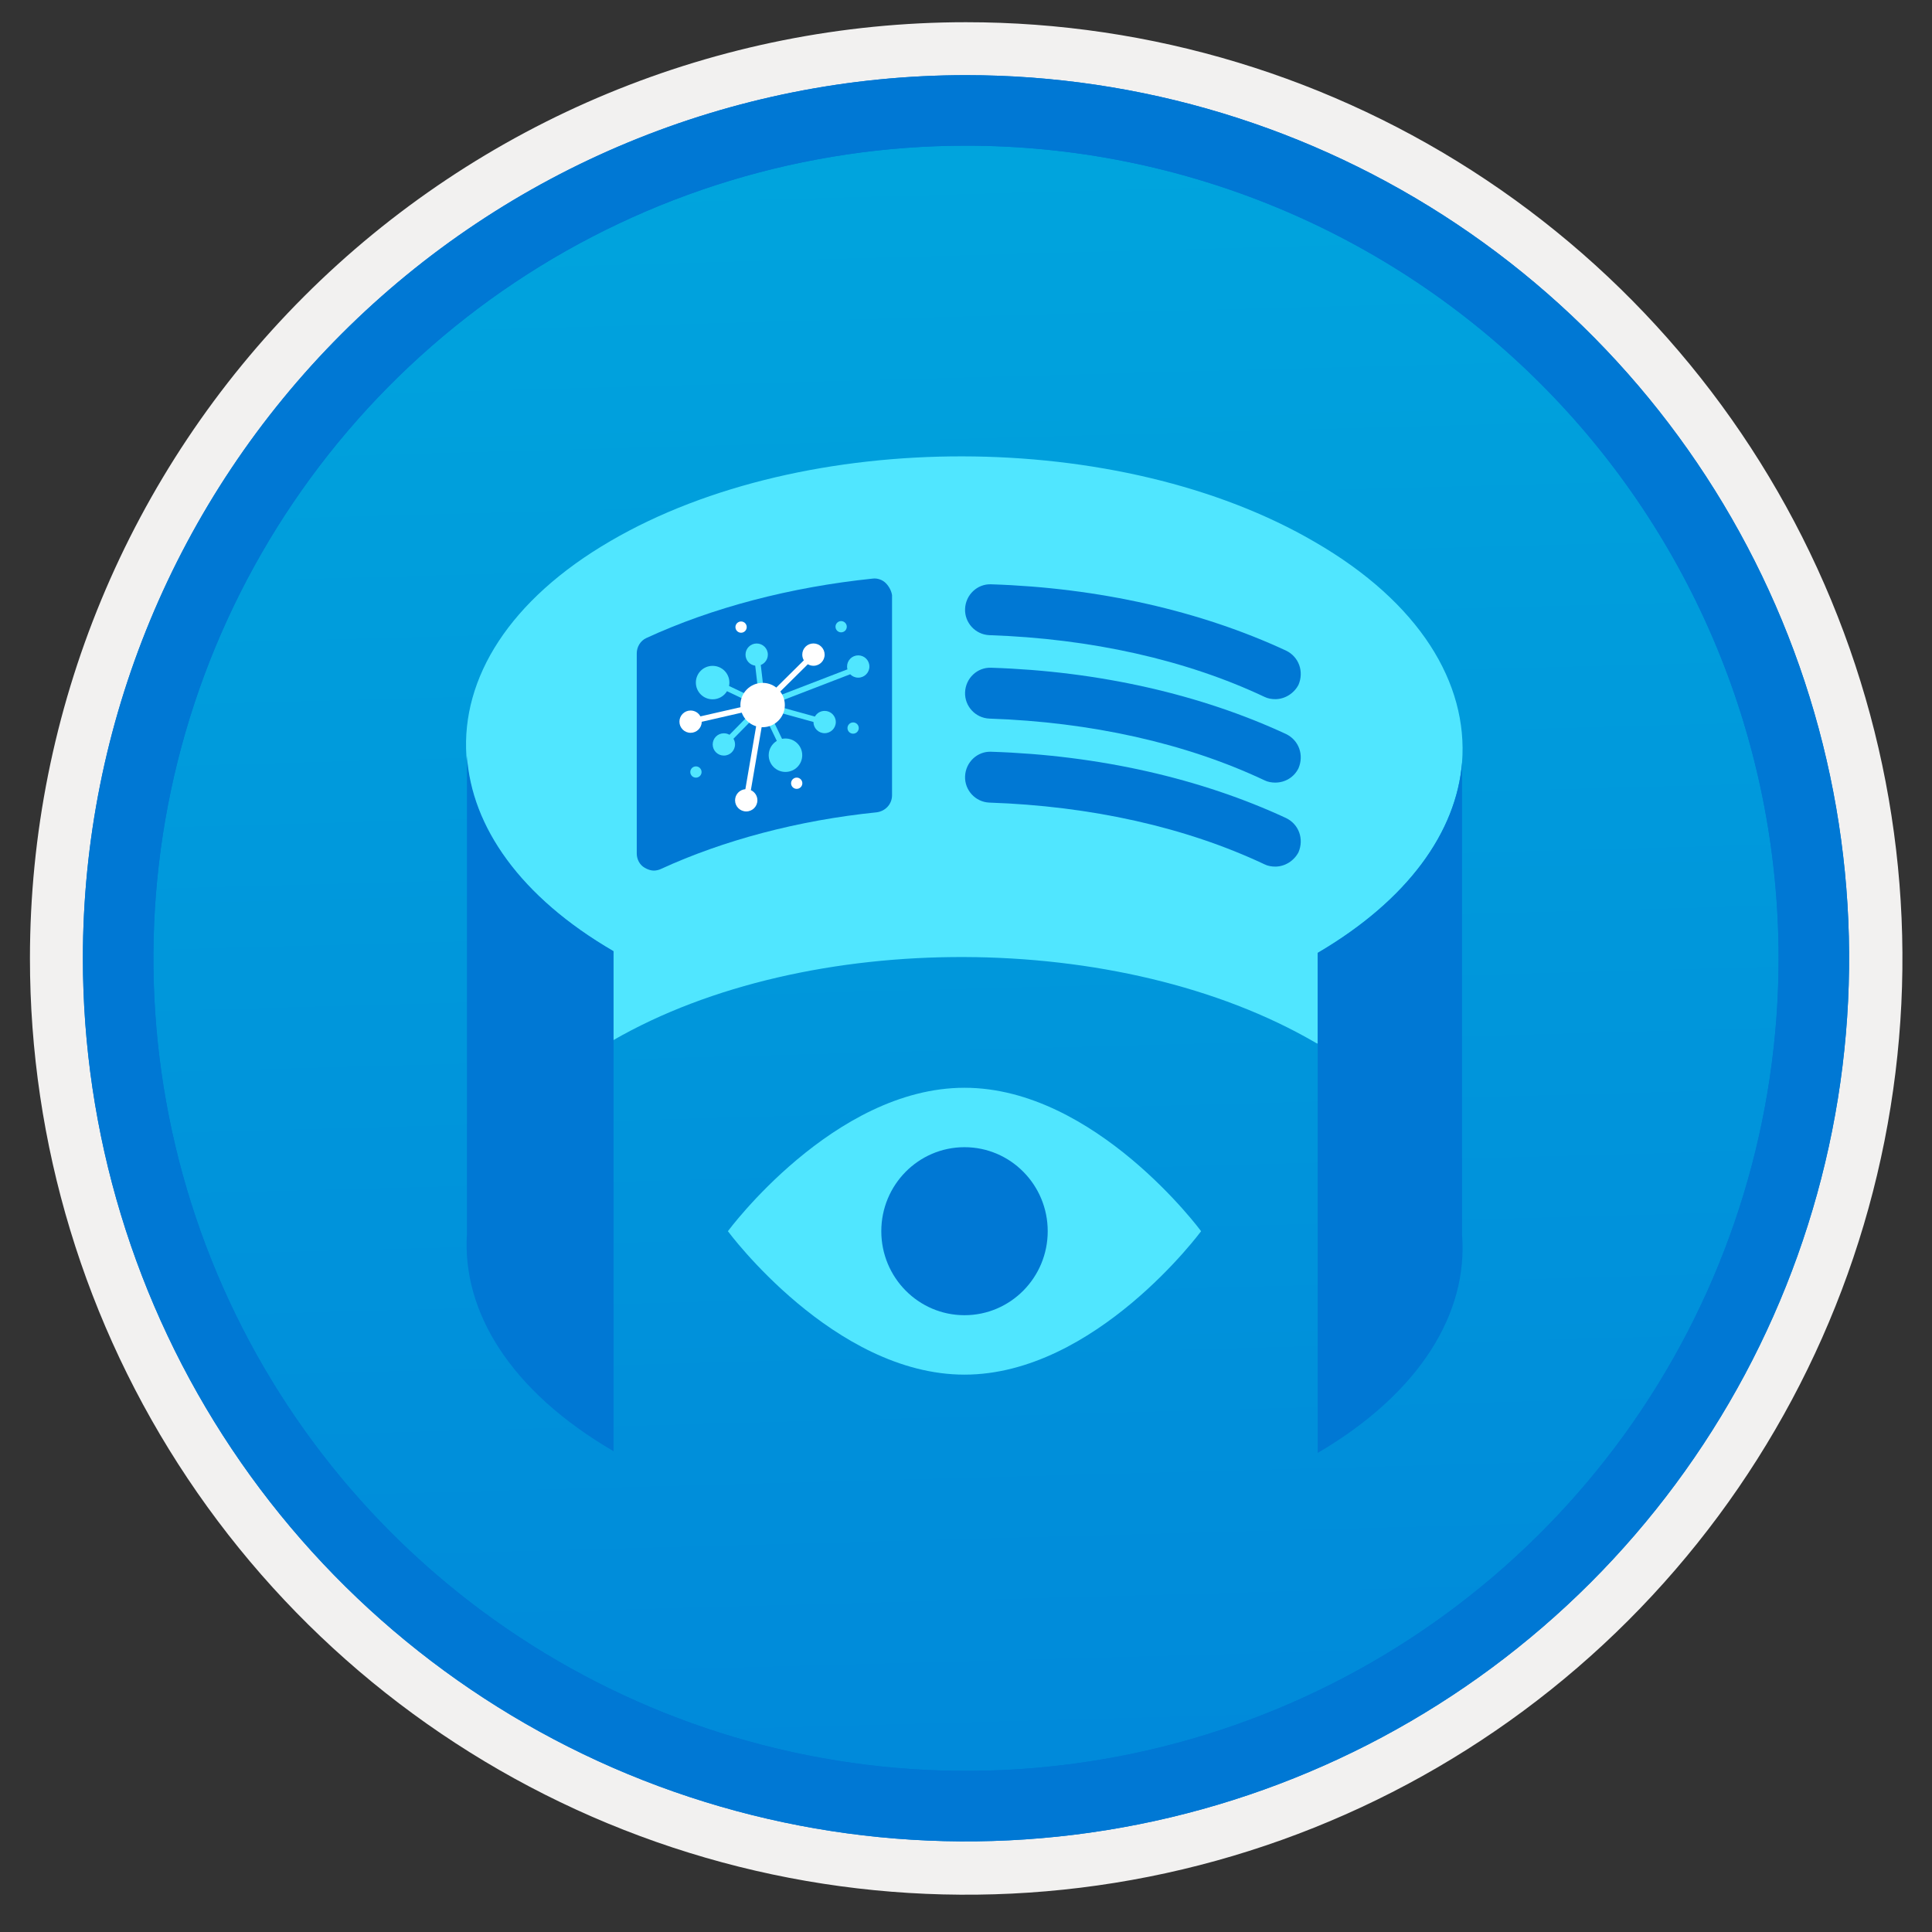 <svg width="200" height="200" viewBox="0 0 200 200" fill="none" xmlns="http://www.w3.org/2000/svg">
<rect x="0" y="0" width="200" height="200" fill="#333333" stroke="none"/>
<path d="M100 190.58C81.927 190.58 64.259 185.221 49.232 175.18C34.205 165.139 22.492 150.867 15.576 134.17C8.66 117.472 6.85 99.099 10.376 81.373C13.902 63.647 22.605 47.364 35.385 34.585C48.164 21.805 64.447 13.102 82.173 9.576C99.899 6.05 118.272 7.86 134.97 14.776C151.667 21.692 165.939 33.405 175.98 48.432C186.021 63.459 191.38 81.127 191.38 99.2C191.383 111.201 189.021 123.085 184.429 134.173C179.838 145.261 173.107 155.335 164.621 163.821C156.135 172.307 146.061 179.038 134.973 183.629C123.885 188.221 112.001 190.583 100 190.58V190.58Z" fill="url(#paint0_linear)"/>
<path fill-rule="evenodd" clip-rule="evenodd" d="M189.6 99.2C189.6 116.921 184.345 134.244 174.5 148.979C164.654 163.714 150.661 175.198 134.288 181.98C117.916 188.761 99.901 190.536 82.52 187.078C65.139 183.621 49.174 175.088 36.643 162.557C24.112 150.026 15.579 134.061 12.122 116.68C8.664 99.299 10.439 81.284 17.22 64.912C24.002 48.539 35.486 34.546 50.221 24.7C64.956 14.855 82.279 9.6 100 9.6C123.762 9.605 146.549 19.047 163.351 35.849C180.153 52.651 189.595 75.438 189.6 99.2V99.2ZM100 2.3C119.171 2.296 137.912 7.977 153.853 18.626C169.795 29.274 182.22 44.41 189.559 62.121C196.897 79.832 198.818 99.321 195.079 118.123C191.34 136.926 182.108 154.197 168.553 167.753C154.997 181.308 137.726 190.54 118.923 194.279C100.121 198.018 80.632 196.097 62.921 188.759C45.21 181.42 30.074 168.995 19.426 153.053C8.777 137.112 3.096 118.371 3.1 99.2C3.1 73.501 13.309 48.854 31.481 30.681C49.654 12.509 74.3 2.3 100 2.3V2.3Z" fill="#F2F1F0"/>
<path fill-rule="evenodd" clip-rule="evenodd" d="M184.12 99.2C184.12 115.837 179.186 132.101 169.943 145.935C160.7 159.768 147.562 170.55 132.191 176.917C116.82 183.284 99.907 184.949 83.589 181.704C67.271 178.458 52.283 170.446 40.518 158.682C28.754 146.917 20.742 131.929 17.496 115.611C14.251 99.293 15.916 82.38 22.283 67.009C28.65 51.638 39.432 38.5 53.265 29.257C67.099 20.014 83.363 15.08 100 15.08C122.31 15.08 143.706 23.943 159.482 39.718C175.257 55.494 184.12 76.89 184.12 99.2V99.2ZM100 7.78C118.081 7.78 135.756 13.142 150.79 23.187C165.824 33.232 177.542 47.51 184.461 64.215C191.38 80.92 193.191 99.301 189.663 117.035C186.136 134.769 177.429 151.058 164.644 163.844C151.858 176.629 135.569 185.336 117.835 188.863C100.101 192.391 81.72 190.58 65.015 183.661C48.31 176.742 34.032 165.024 23.987 149.99C13.942 134.956 8.58 117.281 8.58 99.2C8.585 74.956 18.219 51.706 35.362 34.562C52.506 17.419 75.756 7.785 100 7.78V7.78Z" fill="#0078D4"/>
<path fill-rule="evenodd" clip-rule="evenodd" d="M184.12 99.2C184.12 115.837 179.186 132.101 169.943 145.935C160.7 159.768 147.562 170.55 132.191 176.917C116.82 183.284 99.907 184.949 83.589 181.704C67.271 178.458 52.283 170.446 40.518 158.682C28.754 146.917 20.742 131.929 17.496 115.611C14.251 99.293 15.916 82.38 22.283 67.009C28.65 51.638 39.432 38.5 53.265 29.257C67.099 20.014 83.363 15.08 100 15.08C122.31 15.08 143.706 23.943 159.482 39.718C175.257 55.494 184.12 76.89 184.12 99.2V99.2ZM100 7.78C118.081 7.78 135.756 13.142 150.79 23.187C165.824 33.232 177.542 47.51 184.461 64.215C191.38 80.92 193.191 99.301 189.663 117.035C186.136 134.769 177.429 151.058 164.644 163.844C151.858 176.629 135.569 185.336 117.835 188.863C100.101 192.391 81.72 190.58 65.015 183.661C48.31 176.742 34.032 165.024 23.987 149.99C13.942 134.956 8.58 117.281 8.58 99.2C8.585 74.956 18.219 51.706 35.362 34.562C52.506 17.419 75.756 7.785 100 7.78V7.78Z" fill="#0078D4"/>
<path d="M151.351 78.944C150.765 86.102 145.784 93.142 136.409 98.643V108.049C136.35 107.99 136.233 107.99 136.175 107.931C116.076 96.218 83.555 96.1 63.457 107.695V98.466C53.789 92.846 48.749 85.57 48.281 78.234C47.753 70.189 52.734 62.084 63.222 55.991C83.321 44.278 115.959 44.337 136.116 56.109C146.956 62.38 151.996 70.721 151.351 78.944Z" fill="#50E6FF"/>
<path d="M132.015 72.377C131.663 72.377 131.253 72.318 130.902 72.141C122.757 68.296 112.913 66.107 102.424 65.752C100.959 65.693 99.846 64.45 99.904 63.031C99.963 61.552 101.194 60.428 102.6 60.487C113.792 60.842 124.339 63.267 133.128 67.349C134.476 68 135.003 69.538 134.417 70.898C133.949 71.786 133.011 72.377 132.015 72.377Z" fill="#0078D4"/>
<path d="M132.015 81.014C131.663 81.014 131.253 80.955 130.902 80.778C122.757 76.932 112.913 74.744 102.424 74.389C100.959 74.329 99.846 73.087 99.904 71.667C99.963 70.188 101.194 69.064 102.6 69.124C113.792 69.478 124.339 71.904 133.128 75.986C134.476 76.637 135.003 78.175 134.417 79.535C133.949 80.482 133.011 81.014 132.015 81.014Z" fill="#0078D4"/>
<path d="M132.015 89.71C131.663 89.71 131.253 89.651 130.902 89.474C122.757 85.629 112.913 83.44 102.424 83.085C100.959 83.026 99.846 81.783 99.904 80.364C99.963 78.885 101.194 77.76 102.6 77.82C113.792 78.175 124.339 80.6 133.128 84.682C134.476 85.333 135.003 86.871 134.417 88.231C133.949 89.119 133.011 89.71 132.015 89.71Z" fill="#0078D4"/>
<path d="M48.339 78.234V127.69C47.812 135.794 52.851 144.017 63.515 150.229V107.576V98.466C53.847 92.846 48.808 85.57 48.339 78.234Z" fill="#0078D4"/>
<path d="M151.35 127.808V78.944C150.764 86.102 145.783 93.142 136.408 98.644V108.05V150.406C147.014 144.195 151.994 135.913 151.35 127.808Z" fill="#0078D4"/>
<path d="M124.338 127.453C124.338 127.453 113.381 142.302 99.845 142.302C86.309 142.302 75.352 127.453 75.352 127.453C75.352 127.453 86.309 112.605 99.845 112.605C113.381 112.605 124.338 127.453 124.338 127.453Z" fill="#50E6FF"/>
<path d="M99.845 136.149C104.602 136.149 108.459 132.256 108.459 127.453C108.459 122.65 104.602 118.757 99.845 118.757C95.088 118.757 91.232 122.65 91.232 127.453C91.232 132.256 95.088 136.149 99.845 136.149Z" fill="#0078D4"/>
<path d="M91.7 60.368C91.348 60.013 90.821 59.836 90.352 59.895C81.797 60.782 73.711 62.912 66.913 66.047C66.269 66.343 65.917 66.994 65.917 67.644V88.35C65.917 88.941 66.21 89.533 66.738 89.829C67.031 90.006 67.382 90.124 67.675 90.124C67.91 90.124 68.203 90.065 68.437 89.947C74.882 86.989 82.617 84.918 90.762 84.09C91.641 83.972 92.344 83.262 92.344 82.316V61.61C92.285 61.196 92.051 60.723 91.7 60.368Z" fill="#0078D4"/>
<g clip-path="url(#clip0)">
<path d="M79.155 73.187L78.741 72.782L75.514 76.065C75.344 75.964 75.143 75.91 74.934 75.91C74.292 75.91 73.778 76.427 73.778 77.064C73.778 77.704 74.296 78.217 74.934 78.217C75.576 78.217 76.09 77.7 76.09 77.064C76.09 76.848 76.032 76.647 75.927 76.474L79.155 73.187Z" fill="#50E6FF"/>
<path d="M81.311 76.45C81.188 76.45 81.072 76.462 80.956 76.485L79.209 72.859L78.687 73.109L80.415 76.697C79.912 77.002 79.576 77.55 79.576 78.178C79.576 79.135 80.349 79.91 81.311 79.91C82.274 79.91 83.047 79.139 83.047 78.178C83.047 77.218 82.27 76.45 81.311 76.45Z" fill="#50E6FF"/>
<path d="M85.366 73.592C84.933 73.592 84.558 73.827 84.361 74.178L79.023 72.705L78.869 73.264L84.21 74.738C84.21 74.742 84.21 74.745 84.21 74.745C84.21 75.386 84.728 75.899 85.366 75.899C86.007 75.899 86.522 75.382 86.522 74.745C86.522 74.109 86.007 73.592 85.366 73.592Z" fill="#50E6FF"/>
<path d="M79.069 72.725L75.471 71.012C75.494 70.9 75.506 70.781 75.506 70.661C75.506 69.704 74.733 68.929 73.77 68.929C72.808 68.929 72.035 69.7 72.035 70.661C72.035 71.621 72.808 72.393 73.77 72.393C74.404 72.393 74.957 72.057 75.258 71.552L78.818 73.246L79.069 72.725Z" fill="#50E6FF"/>
<path d="M88.844 67.844C88.203 67.844 87.689 68.361 87.689 68.997C87.689 69.098 87.7 69.198 87.727 69.29L78.842 72.712L79.05 73.252L88.013 69.8C88.222 70.016 88.52 70.151 88.844 70.151C89.486 70.151 90 69.634 90 68.997C90 68.361 89.486 67.844 88.844 67.844Z" fill="#50E6FF"/>
<path d="M79.487 67.767C79.487 67.127 78.969 66.614 78.331 66.614C77.69 66.614 77.176 67.131 77.176 67.767C77.176 68.354 77.612 68.836 78.18 68.909L78.66 73.017L79.236 72.952L78.756 68.84C79.185 68.674 79.487 68.253 79.487 67.767Z" fill="#50E6FF"/>
<path d="M78.946 75.281C80.216 75.281 81.246 74.254 81.246 72.986C81.246 71.718 80.216 70.691 78.946 70.691C77.676 70.691 76.646 71.718 76.646 72.986C76.646 74.254 77.676 75.281 78.946 75.281Z" fill="white"/>
<path d="M76.716 65.5C76.391 65.5 76.132 65.237 76.132 64.917C76.132 64.597 76.395 64.335 76.716 64.335C77.041 64.335 77.3 64.597 77.3 64.917C77.3 65.237 77.041 65.5 76.716 65.5Z" fill="white"/>
<path d="M72.043 80.501C71.718 80.501 71.459 80.239 71.459 79.919C71.459 79.599 71.722 79.336 72.043 79.336C72.364 79.336 72.626 79.599 72.626 79.919C72.626 80.239 72.368 80.501 72.043 80.501Z" fill="#50E6FF"/>
<path d="M88.315 75.95C87.99 75.95 87.731 75.688 87.731 75.368C87.731 75.047 87.994 74.785 88.315 74.785C88.639 74.785 88.898 75.047 88.898 75.368C88.898 75.688 88.639 75.95 88.315 75.95Z" fill="#50E6FF"/>
<path d="M77.729 81.797L79.302 72.605L72.507 74.159C72.314 73.796 71.931 73.553 71.49 73.553C70.849 73.553 70.335 74.07 70.335 74.707C70.335 75.347 70.853 75.86 71.49 75.86C72.124 75.86 72.638 75.351 72.646 74.719L78.587 73.361L77.16 81.697C76.565 81.743 76.094 82.241 76.094 82.847C76.094 83.487 76.612 84 77.249 84C77.891 84 78.405 83.483 78.405 82.847C78.405 82.38 78.13 81.979 77.729 81.797Z" fill="white"/>
<path d="M84.206 66.61C83.565 66.61 83.051 67.127 83.051 67.764C83.051 67.98 83.109 68.18 83.213 68.354L78.741 72.779L79.151 73.191L83.626 68.763C83.797 68.863 83.998 68.921 84.21 68.921C84.852 68.921 85.366 68.404 85.366 67.767C85.362 67.127 84.848 66.61 84.206 66.61Z" fill="white"/>
<path d="M82.475 81.663C82.15 81.663 81.891 81.401 81.891 81.081C81.891 80.761 82.154 80.498 82.475 80.498C82.795 80.498 83.058 80.761 83.058 81.081C83.058 81.401 82.799 81.663 82.475 81.663Z" fill="white"/>
<path d="M87.074 65.46C86.749 65.46 86.49 65.198 86.49 64.878C86.49 64.558 86.753 64.295 87.074 64.295C87.395 64.295 87.658 64.558 87.658 64.878C87.658 65.198 87.399 65.46 87.074 65.46Z" fill="#50E6FF"/>
</g>
<defs>
<linearGradient id="paint0_linear" x1="96.54" y1="-27.28" x2="104.32" y2="257.28" gradientUnits="userSpaceOnUse">
<stop stop-color="#00ABDE"/>
<stop offset="1" stop-color="#007ED8"/>
</linearGradient>
<clipPath id="clip0">
<rect width="22" height="22" fill="white" transform="translate(68 62)"/>
</clipPath>
</defs>
</svg>
